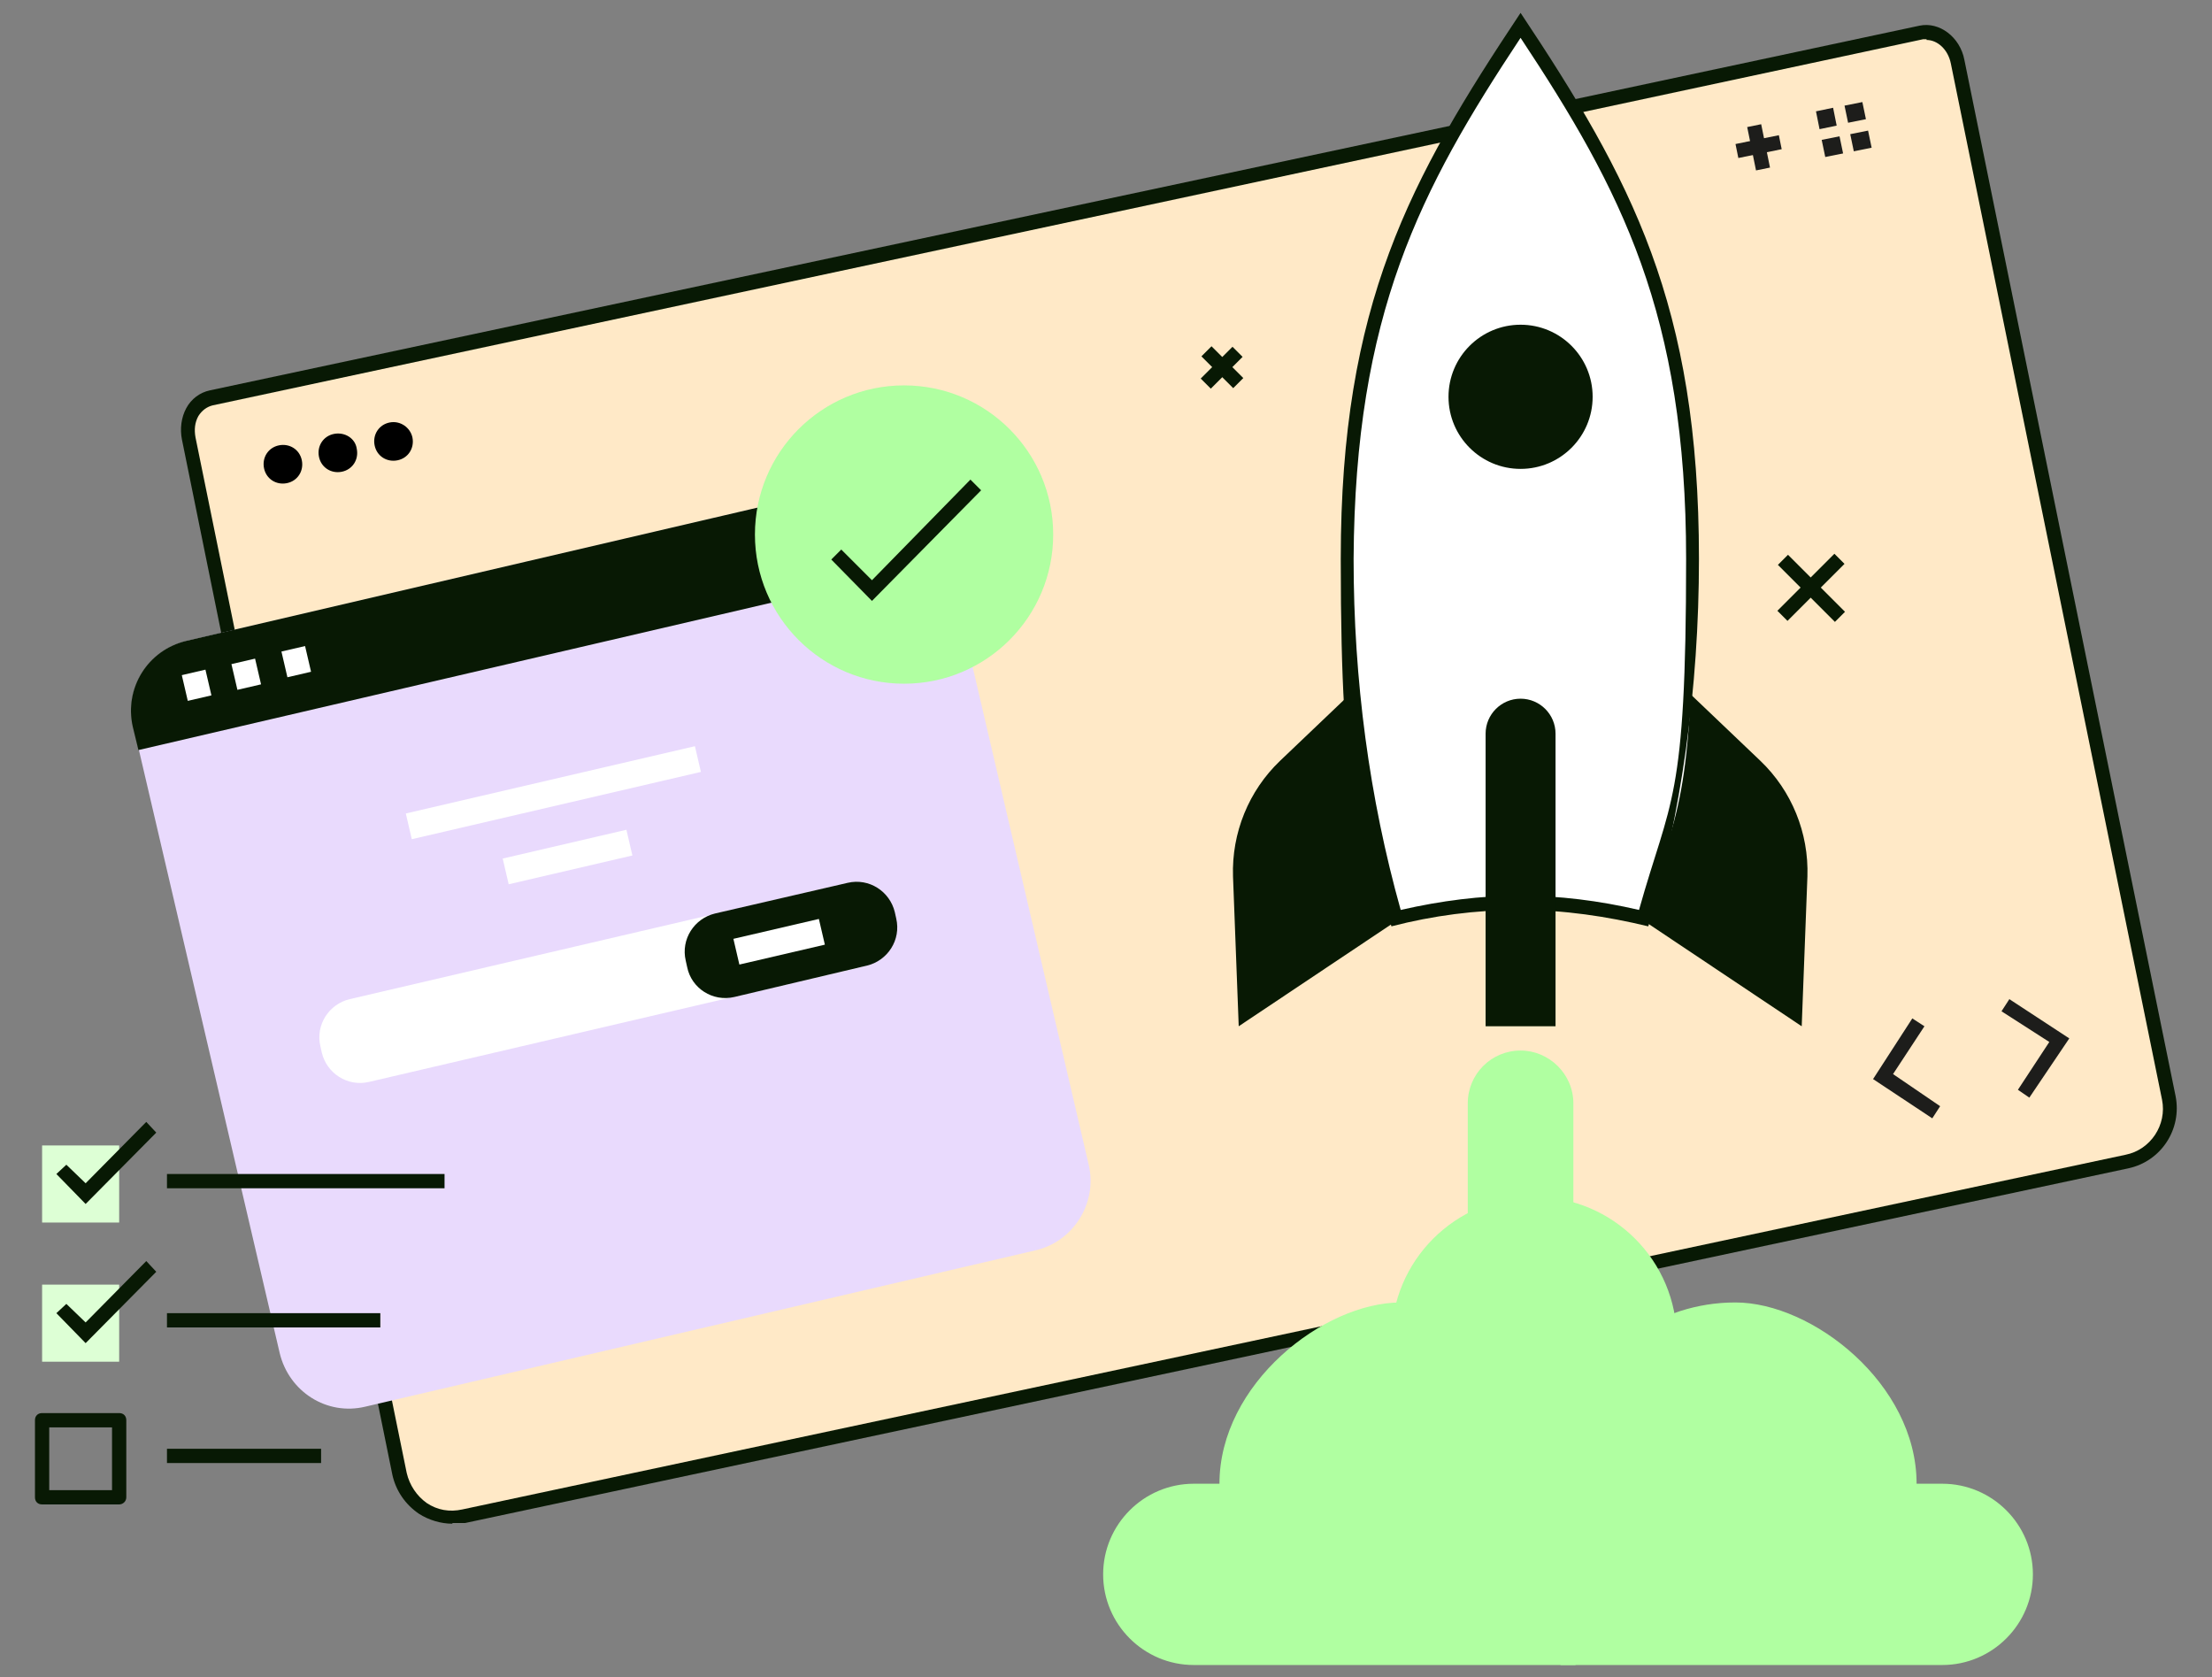 <svg xmlns="http://www.w3.org/2000/svg" viewBox="0 0 310 235"><rect x="0" y="0" width="310" height="235" fill="#808080" stroke="none"/><defs><style>      .cls-1 {        fill: #ffe9c7;      }      .cls-2 {        fill: #1d1d1b;      }      .cls-3 {        fill: #f6f3e4;      }      .cls-4 {        fill: #081904;      }      .cls-5 {        fill: #ddffd5;      }      .cls-6 {        fill: #fff;      }      .cls-7 {        fill: #b0ffa1;      }      .cls-8 {        display: none;      }      .cls-9 {        fill: #e9dafd;      }    </style></defs><g><g id="Capa_1"><g id="Layer_4" class="cls-8"><rect class="cls-3" x="4.4" y=".2" width="302.9" height="234.1"></rect></g><g id="Layer_2"><g><path class="cls-4" d="M63.4,213.5c-1.6,0-3.3-.5-4.7-1.4-1.9-1.3-3.2-3.2-3.7-5.4L25.5,61.6c-.3-1.5-.1-3.1.6-4.4.7-1.3,1.9-2.2,3.3-2.5L269,3.6c2.8-.6,5.7,1.6,6.3,4.8l29.6,145.2c.9,4.6-2,9.1-6.6,10.1l-233.1,49.7c-.6,0-1.2,0-1.8,0Z"></path><path class="cls-1" d="M270,5.5c-.2,0-.4,0-.5,0L29.8,56.8c-.8.2-1.5.7-2,1.5-.5.9-.6,1.9-.4,3l29.6,145.1c.4,1.7,1.4,3.2,2.8,4.2,1.5,1,3.2,1.3,5,.9l233.1-49.7h0c3.5-.7,5.8-4.2,5.1-7.7l-29.6-145.2c-.4-2-1.9-3.3-3.4-3.3Z"></path><g><path d="M42.3,64.5c.3,1.5-.6,2.9-2.1,3.2s-2.9-.6-3.2-2.1.6-2.9,2.1-3.2c1.5-.3,2.9.6,3.2,2.1Z"></path><path d="M50,62.9c.3,1.5-.6,2.9-2.1,3.2-1.5.3-2.9-.6-3.2-2.1s.6-2.9,2.1-3.2c1.5-.3,3,.6,3.2,2.1Z"></path><path d="M57.8,61.3c.3,1.5-.6,2.9-2.1,3.2s-2.9-.6-3.2-2.1.6-2.9,2.1-3.2c1.5-.3,2.9.7,3.2,2.1Z"></path></g><polygon class="cls-2" points="270.8 156.7 262.5 151.2 268 142.7 269.7 143.8 265.3 150.5 271.9 155 270.8 156.7"></polygon><polygon class="cls-2" points="284.4 153.8 282.8 152.7 287.2 146 280.5 141.7 281.6 140 290 145.5 284.4 153.8"></polygon><g><rect class="cls-2" x="245.5" y="17.5" width="2" height="6.2" transform="translate(.8 49.6) rotate(-11.5)"></rect><rect class="cls-2" x="243.4" y="19.6" width="6.2" height="2" transform="translate(.8 49.5) rotate(-11.5)"></rect></g><g><polygon class="cls-2" points="256.9 15.1 254.5 15.6 255 18.1 257.4 17.6 256.9 15.1"></polygon><polygon class="cls-2" points="257.8 19.1 255.3 19.6 255.8 22 258.3 21.5 257.8 19.1"></polygon><polygon class="cls-2" points="261 14.3 258.5 14.8 259 17.2 261.5 16.7 261 14.3"></polygon><polygon class="cls-2" points="261.8 18.3 259.3 18.8 259.8 21.2 262.3 20.7 261.8 18.3"></polygon></g><g><path class="cls-4" d="M196.5,128.5l-22.9,15.3-.8-21c-.2-6.1,2.2-12,6.6-16.2l14.9-14.2,2.2,36.1Z"></path><path class="cls-4" d="M229.6,128.5l22.9,15.3.8-21c.2-6.1-2.2-12-6.6-16.2l-14.9-14.2-2.2,36.1Z"></path></g><g><path class="cls-6" d="M195.7,128.7c-4.5-16-6.8-32.9-6.8-50.3,0-35.2,9.5-52.7,24.2-74.7,14.6,22.1,24.2,39.6,24.2,74.7s-2.3,34.3-6.8,50.3c-5.9-1.4-11.7-2.1-17.3-2.1-5.8,0-11.6.7-17.5,2.1Z"></path><path class="cls-4" d="M213.1,5.3c14.1,21.3,23.2,38.7,23.2,73s-2.2,33.5-6.6,49.2c-5.6-1.3-11.2-2-16.7-2s-11,.7-16.7,2c-4.4-15.7-6.6-32.2-6.6-49.2.2-34.3,9.3-51.7,23.4-73h0ZM213.1,1.8c-15.5,23.3-25.2,40.8-25.2,76.5s2.6,35.7,7.1,51.5c5.8-1.5,11.8-2.3,18-2.3s12.2.9,18,2.3c4.6-15.8,7.1-33.2,7.1-51.5,0-35.7-9.5-53.2-25-76.5h0Z"></path></g><path class="cls-4" d="M213.1,97.9h0c-2.7,0-4.9,2.2-4.9,4.9v41h9.8v-41c0-2.7-2.2-4.9-4.9-4.9Z"></path><circle class="cls-4" cx="213.1" cy="55.6" r="10.1"></circle><g><path class="cls-7" d="M220.8,233.2c9.5,0,17.2-7.7,17.2-17.2s-7.7-17.2-17.2-17.2h-.8c-3.7-9.5-12.9-16.3-23.7-16.3s-25.4,11.4-25.4,25.4h-3.6c-7,0-12.7,5.7-12.7,12.7s5.7,12.7,12.7,12.7h53.5Z"></path><path class="cls-7" d="M218.7,233.2c-9.5,0-17.2-7.7-17.2-17.2s7.7-17.2,17.2-17.2h.8c3.7-9.5,12.9-16.3,23.7-16.3s25.4,11.4,25.4,25.4h3.6c7,0,12.7,5.7,12.7,12.7s-5.7,12.7-12.7,12.7h-53.5Z"></path></g><circle class="cls-7" cx="215" cy="187.7" r="20"></circle><path class="cls-7" d="M213.1,147.2h0c-4.1,0-7.4,3.3-7.4,7.4v19.7c0,4.1,3.3,7.4,7.4,7.4h0c4.1,0,7.4-3.3,7.4-7.4v-19.7c0-4.1-3.4-7.4-7.4-7.4Z"></path><path class="cls-9" d="M145.1,175.2l-93.9,21.9c-5.4,1.3-10.7-2.1-12-7.5l-20.5-87.8c-1.3-5.4,2.1-10.7,7.5-12l93.9-21.9c5.4-1.3,10.7,2.1,12,7.5l20.5,87.9c1.2,5.3-2.2,10.7-7.5,11.9Z"></path><path class="cls-4" d="M132.8,78.7l-.8-3.3c-1.3-5.4-6.6-8.7-12-7.5l-93.9,21.9c-5.4,1.3-8.7,6.6-7.5,12l.8,3.3,113.4-26.4Z"></path><path class="cls-6" d="M45.1,147.5l-.2-.9c-.7-3,1.2-5.9,4.1-6.6l69-16.1c3-.7,5.9,1.2,6.6,4.1l.2.9c.7,3-1.2,5.9-4.1,6.6l-69,16.1c-3,.7-5.9-1.2-6.6-4.1Z"></path><path class="cls-4" d="M96.3,135.5l-.2-.9c-.7-3,1.2-5.9,4.1-6.6l18.6-4.3c3-.7,5.9,1.2,6.6,4.1l.2.9c.7,3-1.2,5.9-4.1,6.6l-18.6,4.4c-3,.7-6-1.2-6.6-4.2Z"></path><rect class="cls-6" x="70.7" y="118.2" width="17.8" height="3.7" transform="translate(-25.2 21.2) rotate(-13.1)"></rect><rect class="cls-6" x="56.8" y="109.2" width="41.6" height="3.7" transform="translate(-23.2 20.5) rotate(-13.1)"></rect><rect class="cls-6" x="103.1" y="130" width="12.3" height="3.7" transform="translate(-27.1 28.3) rotate(-13.1)"></rect><rect class="cls-6" x="25.8" y="94.2" width="3.4" height="3.7" transform="translate(-21 8.7) rotate(-13.1)"></rect><rect class="cls-6" x="32.8" y="92.6" width="3.4" height="3.7" transform="translate(-20.5 10.3) rotate(-13.1)"></rect><rect class="cls-6" x="39.9" y="90.8" width="3.4" height="3.7" transform="translate(-20 11.9) rotate(-13.1)"></rect><circle class="cls-7" cx="126.7" cy="74.9" r="20.9"></circle><polygon class="cls-4" points="122.2 84.2 116.5 78.4 117.9 77 122.2 81.3 136 67.2 137.5 68.7 122.2 84.2"></polygon><rect class="cls-5" x="5.9" y="160.5" width="10.8" height="10.8"></rect><rect class="cls-5" x="5.9" y="180" width="10.8" height="10.8"></rect><path class="cls-4" d="M16.7,210.8H5.9c-.6,0-1-.4-1-1v-10.8c0-.6.4-1,1-1h10.8c.6,0,1,.4,1,1v10.8c0,.6-.5,1-1,1ZM6.9,208.8h8.8v-8.8H6.9v8.8Z"></path><g><rect class="cls-4" x="23.4" y="164.5" width="38.9" height="2"></rect><polygon class="cls-4" points="12 168.7 7.9 164.5 9.3 163.2 12 165.8 20.5 157.2 21.9 158.7 12 168.7"></polygon><rect class="cls-4" x="23.4" y="184" width="29.9" height="2"></rect><rect class="cls-4" x="23.4" y="203" width="21.6" height="2"></rect><polygon class="cls-4" points="12 188.2 7.9 184 9.3 182.7 12 185.3 20.5 176.7 21.9 178.2 12 188.2"></polygon></g><rect class="cls-4" x="168.1" y="50.5" width="6.3" height="2" transform="translate(13.7 136.2) rotate(-45)"></rect><rect class="cls-4" x="170.3" y="48.3" width="2" height="6.3" transform="translate(13.8 136.2) rotate(-45)"></rect><rect class="cls-4" x="248.2" y="81.3" width="11.3" height="2" transform="translate(16.1 203.6) rotate(-45)"></rect><rect class="cls-4" x="252.8" y="76.8" width="2" height="11.3" transform="translate(16.1 203.6) rotate(-45)"></rect></g></g></g></g></svg>